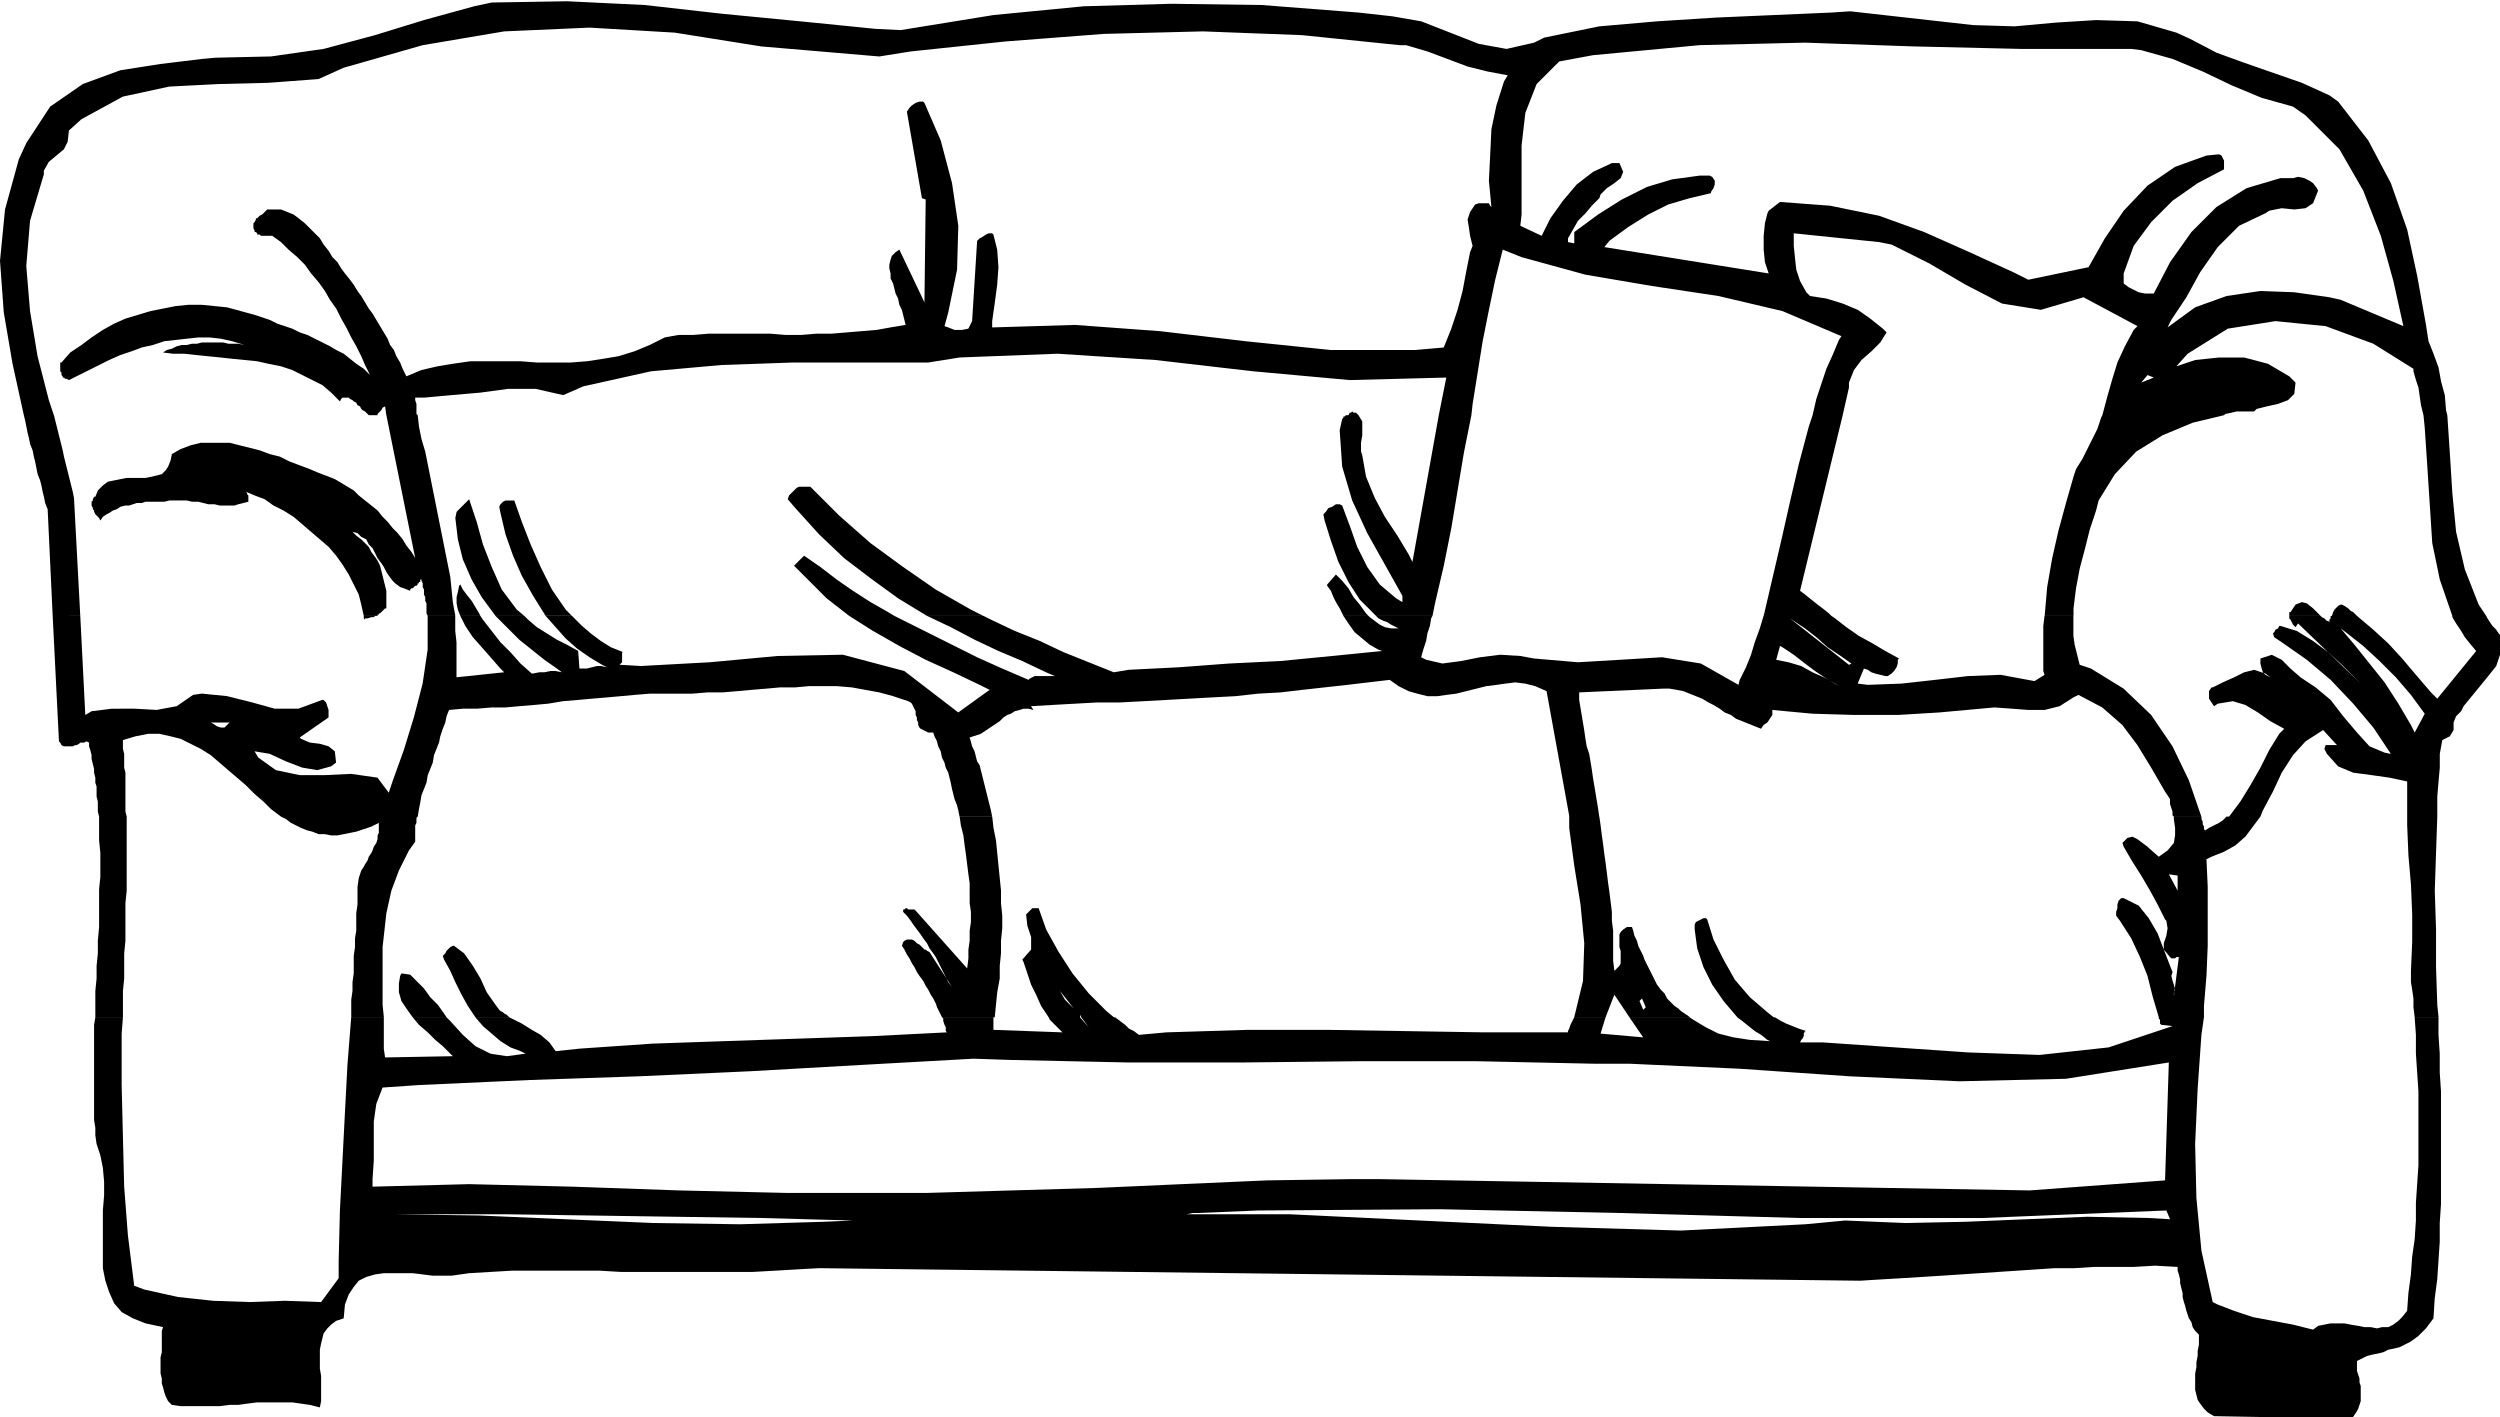 <svg xmlns="http://www.w3.org/2000/svg" width="132.867" height="75.333" fill-rule="evenodd" stroke-linecap="round" preserveAspectRatio="none" viewBox="0 0 1993 1130"><path d="m76 811-1 6v76l1 6v6l1 7 3 9 2 10 1 11v11l-1 12v46l2 10 3 9 4 9 6 7 9 5 10 4 14 3-1 3v17l-1 4v13l1 4v4l1 3 1 4 1 3 2 4 3 3 7 1h31l8-1h7l7-1 8-1h28l7 1 7 1 8 2 1-5v-20l-1-6v-15l1-5 1-4 1-4 3-4 3-3 4-3 6-2 1-11 3-8 4-6 4-5 6-3 7-2 7-1h23l8 1 8 1h15l7-1 7-1 17-1 17-1h70l17 1h105l18-1 17-1 18-1 830 10 16-1 17-1 16-1 16-1 15-1 15-1 15-1 15-1 15-1 15-1h16l15-1h32l17-1 18 1v3l1 3 1 4v3l1 4 1 4v3l1 4 1 3 1 4 1 3 1 3 2 3 1 4 2 3 3 3v8l-1 5v4l-1 5v4l-1 5v13l1 4 1 4 2 3 3 4 3 3 5 3 110 2 2-3 2-3 1-2 1-3 1-3v-12l-1-3v-3l-1-3-1-3v-8l4-2 4-2 4-1 5-1 4-1 4-2 5-1 4-1 4-2 4-2 3-2 4-3 3-3 3-3 3-4 3-4 1-16 2-15 1-15 1-15v-15l1-15v-90l-1-15v-15l-1-15v-14h-19l1 14v15l1 15 1 15v59l-1 15-1 15v14l-1 15-2 14-1 14-2 15-1 14-4 5-3 3-4 3-4 2h-5l-4 1-5-1h-5l-5-1-6-1-5-1h-11l-5 1-5 1-4 3-16-4-16-3-16-3-15-5-13-5-4-2-9-41-4-42-1-43 2-44 3-43 2-14h-36v1l1 1v3l1 1 9 1-51 17-55 6-57-2-58-4-58-4h-18l1-2 1-1 1-2v-2l1-2h1l-6-2-5-2-5-2-4-2-5-3h-30l4 3 5 4 5 4 5 3 5 4 2 1-16-1-13-2-12-3-10-5-10-6-3-2h-48l11 16-34-3 4-13h-25l-1 2-1 2-1 2-1 3-1 2v1h-67l-63-1-62-1h-63l-65 2-22 2-4-3-4-2-3-3-4-3-4-3h-27l6 8-7-8h-25l1 2 2 2 2 2 3 3 2 2 1 1-55-2v-10h1-42l1 1v2l1 3 1 2v3l1 1-59 3-59 2-59 2-58 2-58 4-19 2-5-7-7-6-7-4-8-5-8-4-2-1h-27l6 7 7 6 7 6 8 5 8 3 4 2-15 2-13-2-12-6-10-9-10-11-3-3h-27l5 6 7 6 6 6 6 5 6 6 2 2-54 1-1-7v-25h-26l-3 38-2 38-2 39-2 39-1 40v14l-14 19-29-1-28 1-29-1-28-3-27-6-8-3-5-40-3-39-1-40-1-41v-41l1-13H76zm1195 37-94-2h-93l-93 1h-92l-93-2-30-1-90 5-88 5-88 4-88 3-88 4-29 2-5 13-2 14v31l-1 15v6l77-2 82 2 85 3 86 2h112l68-2 68-2 67-3 68-3 67-1h23l518 9 108-8 3-94-82 13-85 2-88-4-87-6-88-4h-28zM955 967h-4l-5 1h-18 100l104 5 105 5 103 3 99-5 32-3 48 2 48-1 48-2 49-2 49 1 17 1-3-7-147 6h-145l-144-4-143-3-145 1-48 2zm-642 1 69 1 69 3 70 3 69 1 67-2 23-1-73-2-69-1-68-1-68-1h-89zM79 651v19l1 10v19l-1 10v30l-1 11v10l-1 10v10l-1 10v21h22v-21l1-10v-20l1-10v-30l1-10v-59H79zm254 0-1 1v4l-1 2v13l-5 7-4 8-4 8-3 8-3 8-2 9-2 9-1 9-1 9-1 9v46l1 10h-26v-14l1-7v-7l1-7v-14l1-7v-7l1-6v-14l1-7v-14l1-7 1-3 1-3 2-3 1-2 2-3 1-3 2-3 1-2 1-3 2-3 1-3v-3l1-2v-8l-6 3-6 2-6 2-5 1-5 1-5 1h-5l-5-1h-5l-5-2-4-1-5-2-4-2-4-2-4-3-4-2h109zm458 0 1 9 2 10 1 10 1 10 1 10 1 10v10l1 10v10l-1 10v10l-1 10v10l-2 11-1 10-1 10h-42l-2-4-2-4-1-3-2-4-2-3-2-4-2-3-2-4-3-4-2-3-2-4-2-3-2-4-2-3-2-4-2-3 1-3 1-1 2-1h4l2 1 1 1 1 1 2 1 1 1 1 1 2 2h1l1 1 2 1 18 28-3-4-2-4-2-4-2-4-2-4-2-4-2-3-3-4-2-4-3-4-2-3-3-4-3-4-2-3-3-4-3-3v-2h1l1-1h1l1 1h5l1 1 41 46 1-8v-7l1-7v-8l1-7v-8l-1-7v-16l-1-7-1-8-1-8-1-7-1-8-2-8-1-7h26zm484 0 1 7 1 8 1 7 1 8 1 7 1 8 1 8 1 7 1 8 1 8v7l1 8v24l1 8 2-2 2-2 1-2v-10l-1-3v-10l1-2 2-2 3-2h4l1 3 1 4 2 4 1 4 2 4 2 4 1 3 2 4 2 4 2 4 2 4 2 4 3 4 3 3 2 4 4 4 2 2 3 2 2 2 3 2 3 2 1 1h-48l-12-18-7 18h-25l7-29 1-30-3-31-5-31-4-30v-9h24zm480 0v2l1 2v2l1 2v2l1 1 3-2 4-2 4-2 3-2 3-3h27l-6 8-6 8-8 7-9 5-10 4-4 2 1 22v47l-1 24-2 24v9h-36l-5-17-4-16-6-15-7-15-9-14-3-4v-3l1-3v-3l1-3 2-2h2l12 6 8 10 7 12 5 13 5 13 2 5-1 3 1 4 1 3 1 4-1 3v2l4-31h-2l-1 1h-3l-1-1-5-6v-5l2-6 1-6-1-6-1-1-6-12-6-11-7-12-7-11-7-12-1-3 4-4 4-1 4 2 4 3 4 3 1 1 8 7 7-5 5-6 1-6v-6l-1-7v-2h22zM329 811l-5-7-4-6-2-7v-7l1-6 1-2 7 1 5 5 6 6 5 7 6 6 5 7 2 3h-27zm50 0-6-9-5-9-5-10-4-9-5-9-1-3 2-2 1-2 2-2 1-1 2-1h1l8 6 7 10 6 10 5 11 7 10 3 4 1 1 2 1 1 1 2 1 1 1 1 1h-27zm457 0-6-9-4-9-4-8-3-9-3-9-1-2 7-8v-10l-3-9-1-9 5-5h5l6 17 10 18 11 17 13 16 14 14 6 5h-26l-1-2v2h-25zm549 0-11-13-9-13-7-14-5-15-2-15v-4l1-2 2-1 2-1 2-1h2l1 1 5 16 8 16 9 16 12 14 14 12 5 4h-29zm540 0-1-8v-7l-1-7-1-6v-9l1-23v-22l-1-24-2-23-1-24v-7h24l-1 29-1 30 1 31v30l1 30 1 10h-19zm-189-101v-12l-7-1 7 13zm-427 86-2 2 3 7 2-2-3-7zm-453 8-11-14 4 7 7 7zM42 491l5 100 1 1 1 2 2 1h7l2-1h1l2-1 1-1h3l2-1 2 1v3l1 3 1 4v3l1 4 1 4v3l1 4v4l1 3v8l1 4v8l1 4h22l-1-4v-31l-1-4v-11l-1-4v-7l10-3 10-2h9l9 2 8 2 8 4 8 4 8 5 7 6 7 6 7 6 7 6 7 7 7 6 6 6 8 6h109l1-6 1-5 1-6 2-5 2-5 1-6 2-5 2-5 1-6 2-5 2-5 1-5 2-6 2-5 1-5 2-5 11-1h11l12-1h11l11-1 12-1 11-1 12-2 12-1 11-1 12-1 11-1 11-1 12-1h34l12-1h12l12-1 11-1 12-1 11-1h12l11-1h22l12 1 11 2 11 2 11 3 12 4 2 1 1 1 1 2 1 2 1 2v3l1 2v2l1 2v2l1 2 1 1 2 1 2 1 2 1h4l1 3 2 4 1 4 2 4 1 5 2 4 1 4 2 4 1 4 1 4 1 5 1 4 1 4 2 5 1 4 1 5h26l-1-5-1-4-1-4-1-4-1-4-1-4-1-4-1-4-1-4-1-4-2-3-1-4-1-4-2-4-1-4-1-3 3-1 3-1 3-1 3-2 3-2 3-2 3-2 3-2 3-3 3-2 3-1 3-2 4-1 3-1h4l4 1-2-3 17-1 18-1 18-1h18l19-1 18-1 18-1 18-1 19-1 18-2 18-1 17-2 18-2 18-2 17-2 17-2 7 5 8 4 7 2 8 2h8l7-1 8-1 8-2 8-2 8-2 8-1 7-1 8-1 8 1 8 2 9 4 18 99v1h24l-1-7-1-6-1-6-1-6-1-6-1-7-1-6-1-6-2-6-1-6-1-7-1-6-1-6-1-6-1-6v-6l67-3h5l6 1 5 1 5 2 5 2 5 2 5 3 4 2 5 3 4 3 5 2 4 3 5 2 5 2 5 2 5 2 2-3 3-2 2-3 2-3v-4l32 3 34 1h34l33-2 33-3 11-1 14 1 13 1h13l12-3 11-7 4-2 19 10 16 14 12 16 11 18 11 19 4 6v4l1 3 1 3v3l1 1h22l-10-29-13-27-17-25-22-21-26-16-9-3-2-8-2-8-1-7v-16h-23l-1 8v36l1 3-8 5-27-5-26 1-26 3-27 3-27 1-8-1 5-12 3 1 3 2 3 1 4 1 4 1h2l3-2 2-2 2-3 1-3v-3l1-1-11-6-10-6-11-6-10-7-9-7-3-2h-54l-3 10-4 11-3 10-4 10-5 10-1 4-30-17-31-5-33 2-34 2-35-3-11-2-16-1-16 2-15 3-15 2-13-3-4-2 2-7 2-6 1-6 2-6 1-6 1-2h-45l2 2 4 2 3 1 3 2 4 2 2 1h-6l-5-1-4-2-4-3-4-3-1-1h-20l4 6 5 7 6 5 6 5 7 4 3 1-40 4-41 4-41 2-40 3-40 2-12 2-20-8-20-8-19-9-20-8-19-9-6-3h-45l19 9 19 10 19 9 19 8 19 9 7 3h-16l-4 2-1 1-21-9-20-9-20-10-20-10-20-10-6-3h-36l19 12 21 12 21 11 22 10 21 10 8 4-25 18-43-33-49-13-52 1-54 5-55 3-17-1 2-2v-8h1l-10-4-8-5-8-6-7-6-6-6-2-2h-21l8 9 8 9 9 8 10 7 10 6 4 2-5-1h-3l-4 1-4 1h-6l-1-14-9-5-8-4-8-5-8-5-7-6-2-2-1-1h-23l9 9 10 10 10 8 10 8 10 7 4 3-5-1h-4l-5 1h-4l-5 1h-1l-9-8-8-9-8-8-7-9-7-9-2-3h-16l4 8 6 9 8 9 7 8 7 8 3 3-38 4v-28l-1-9v-12h-22v27l-4 27-7 27-8 26-9 25-3 9-9-12-21-3-21 1h-20l-19-4-14-10-3-5 12 2 13 6 13 5 12 2 11-3 4-3-1-9-5-4-7-2-8-1-7-3-1-1 23-16v-6l-1-3-1-3-2-2h-1l-19 7h-19l-18-5-20-5-20-2-7 1-13 9-16 3-18-1H89l-16 2-5 3-4-79H42zm259 0h-2l-1 1h-2l-3 1h-2v1l-1-1v-2h11zm1549 0 1 1 2 1 1 1 1 1h1l1 1v-2l1-1v-2h21l13 11 12 11 11 12 11 13 12 14 5 5 31-38-5-6-4-5-3-5-4-6-3-5v-1h27l1 2 2 3 2 3 3 3 2 3 1 1 1 13-4 12-8 10-9 11-9 11-2 4-4 4-2 5v6l-3 5-4 2-2 1-2 11v11l-1 11-1 12v16h-24v-28l-14-3-14-2-15-2-12-5-9-10-2-4 1-3h9l-11-12-14 9-10 11-9 14-7 15-8 15-2 5h-25l9-12 8-13 8-14 7-14 8-13 4-4-11-6-10-7-10-6-10-3-12 2-3 2-2-3-2-3v-6l2-3h1l8-4 9-4 8-4 8-2 9 3 4 3-4-2-2-2-1-3-1-4v-4l9-3 8 4 7 7 8 7 9 6 3 2 12 10 10 13 11 13 10 11 12 5 5 1-14-21-16-19-18-19-19-16-20-14-6-4-1-3 1-1 1-2 2-1 1-2h1l13 4 13 8 12 9 11 10 11 11 4 4-50-48-2 3-2-2-1-2-1-2-1-1v-2h25zm75 93 8-15-11-15-12-14-13-13-13-12-14-11-4-3 11 13 12 15 12 15 11 17 10 17 3 6zm-451-54 2-1-10-7-9-6-9-8-9-7-9-6-3-2 47 37zm-58-4 10 2 10 3 9 5 9 4 9 5 3 2-10-6-9-6-8-6-9-7-9-6-2-1-3 11zM168 576l2 1 3 2 3 1h3l3-3 1-1h-15zM19 331l1 4 1 5 1 5 1 4 1 5 2 5 1 5 1 4 1 5 1 5 2 5 1 4 1 5 1 4 1 5 2 5 4 85h22l-5-94-1-5-1-4-1-4-1-4-1-4-1-4-1-4-1-4-1-5-1-4-1-4-1-4-1-4-1-4-1-4-1-4H19zm282 0h-7 7zm32 0 1 9 2 10 3 10 2 10 2 10 2 10 2 10 2 10 2 10 2 10 2 10 2 10 2 10 1 10 1 10 2 11h-22l-1-2v-8l-1-2v-3l-1-2v-4l-1-2v-3l-1-2v-1h-1v2h-1v1h-1v1l-1 1h-1l-1 1-1 1h-1l-1 1v1l-5-2-3-1-4-3-2-2-3-4-2-3-2-4-2-3-3-4-2-4-2-4-3-3-2-4-4-2-3-3-4-1 3 3 4 3 3 3 3 3 2 4 3 4 2 3 2 4 1 4 1 4 1 4 1 4 1 4v14h-1l-1 1-1 1-1 1-1 1h-1v1h-1v1h-11l-2-9-2-8-4-8-4-8-5-8-5-7-6-7-7-6-7-6-7-6-7-6-8-5-8-4-7-5-8-3-7-3 1 1v1l1 1v5l-4 1-4 1-3 1h-12l-4-1h-5l-4-1-4-1h-5l-4-1h-14l-4 1h-15l-3 1h-4l-3 1-3 1h-3l-4 1-3 2-3 1-3 2-2 1-3 2-2 3-1-2-1-1-1-1-1-1-1-2v-1l-1-1v-1l-1-2v-3l1-1v-1l1-2h1l2-5 4-4 4-3 5-1 5-1 5-1h15l5-1 4-1 4-1 3-3 2-3 2-5 1-5 7-4 8-3 8-2h23l8 2 8 2 8 2 8 3 8 2 8 4 8 3 8 3 7 3 8 3 5 2 5 3 5 3 5 3 4 4 5 4 5 4 5 4 4 5 4 4 4 5 4 4 4 5 3 5 4 5 3 5-23-114h25zm750 0 3 5v11l-1 6v7l1 3 3 17 7 17 8 15 10 15 9 15 3 6 21-117h26l-6 30-5 30-5 30-6 30-7 30-2 10h-45l-13-13-9-14-8-16-6-17-5-16-1-5 2-2 2-3 3-1 3-2h3l2 1 6 16 6 17 8 16 10 14 13 11 5 3v-5l-14-25-14-25-12-26-8-27-2-29 2-9 1-1v-1h1l1-1h10zm386 0-34 140 4 3 5 4 5 4 4 3 5 4 2 2h-54l7-30 7-30 7-31 7-30 8-30 3-9h24zm304 0-25 6-24 10-21 13-17 18-13 21-2 8-5 15-4 16-4 15-3 16-2 16v6h-23l2-23 4-23 5-22 6-22 6-21 2-6 5-8 4-8 4-8 4-8 3-9 1-2h97zM367 491l-2-5-1-5v-5l1-4 1-5 1-1 2 4 3 4 4 5 3 5 3 5 1 2h-16zm28 0-11-15-8-14-7-16-4-16-2-17 1-5 10-10 6 18 5 18 7 18 8 18 12 16 6 5h-23zm40 0-10-16-9-16-7-16-6-17-4-17-1-5 1-2 2-2 2-1h7l6 17 7 18 8 18 9 18 11 16 5 5h-21zm242 0-9-7-9-7-8-8-8-8-8-8-2-2 8-8 13 9 13 10 13 9 14 9 14 8 5 3h-36zm62 0-23-14-22-16-21-16-20-19-19-21-6-7 1-3 2-2 2-2 2-2 2-1h9l23 23 25 22 26 19 26 18 28 16 10 5h-45zm332 0-3-6-3-5-2-4-2-5-3-4v-1l7-8 5 5 5 6 4 7 5 6 5 7 2 2h-20zm754 0v-3h1l4-6 5-2 4 1 5 4 4 4 2 2h-25zm34 0 1-3 1-2 1-1 2-2 2-1h1l2 1 3 2 2 2 2 1 2 2 1 1h-20zm96 0-10-29-6-29-2-31-2-31-2-30-1-10h19l2 30 2 32 3 31 7 30 11 28 6 9h-27zM294 331l-2-2-1-1-2-1-1-1-1-2-2-1-1-2-2-1-1-1-2-1-1-1h-5l-1 1-1 2-7-7-7-6-8-4-8-4-8-4-9-3-10-2-9-2-10-1-10-1-9-1-10-1-10-1-9-1h-9l-8-1 3-2 4-1 4-2 4-1h4l4-1h4l4-1h17l4 1h8l5 1-10-3-9-2-9-1h-9l-9 1-9 1-9 1-9 3-9 2-8 3-9 3-9 4-8 4-8 4-8 4-8 4-2-1h-1l-1-1h-1v-1l-1-1v-2l-1-1v-7h1l7-8 9-6 8-6 9-6 9-5 9-4 10-3 10-3 10-2 10-2 10-1h11l10 1 10 1 11 3 11 3 6 2 6 2 6 3 6 2 6 2 6 3 6 2 6 3 6 3 6 3 5 3 6 3 5 4 5 4 6 4 5 5-4-8-3-7-4-8-4-7-4-8-4-7-4-8-5-7-4-7-5-7-6-7-5-7-6-6-7-6-6-6-7-5h-9l-1-1h-2v-1l-1-1h-1v-1l-1-2v-4l1-1 1-2v-1h1l1-1 1-1 2-1 1-1 1-1 1-1 1-1h11l5 2 5 2 4 3 5 4 4 4 4 4 4 4 3 5 4 5 3 5 4 4 3 5 3 4 4 5 3 4 3 5 3 4 3 5 3 5 3 4 3 5 3 5 3 5 3 5 2 5 3 4 2 5 3 5 2 5 3 6 12-5 13-3 12-2 14-2h40l13 1h27l13-1 13-2 12-2 13-4 12-5 12-6 11-2h12l12-1h49l12 1h13l12-1h12l12-1 12-1 12-1 11-2 12-2-1-4-1-4-1-4-2-4-1-5-2-4-1-4-1-4-2-4v-4l-1-4v-3l1-4 1-3 3-3 3-2 20 42 1-82-3-1-12-69 2-3 2-2 3-2 3-1h3l1 1 13 30 9 34 5 34-1 35-7 34-3 11 3 1 5 2h6l5-1 2-4 1-2 4-64 2-2 2-1 3-2 2-1h3l1 1 3 12 1 14-1 14-2 15-2 14v5l66-2 68 5 68 8 68 7h67l23-2 6-15 5-15 4-15 3-16 3-15 2-5-2-8-1-7-1-6 2-6 4-6 3-1h8l1 2 1 1-2-21 1-20 1-21 4-19 6-19 3-5-16-3-16-4-16-6-16-6-17-5h-5l-78-8-79-3-79 2-78 6-76 8-25 4-94-8-69-11-68-4-68 3-65 11-63 18-20 9-40 3-40 1-39 2-37 8-33 18-10 9-1 9-3 6-6 5-6 5-4 7v3l-11 37-3 36 3 36 6 36 9 35 4 12H19l-9-41-7-41-3-41 4-41 11-40 6-13 19-29 26-18 30-11 32-5 33-4 11-1 44-1 42-6 41-11 39-12 40-11 14-3 60-1 62 3 62 7 62 6 60 6 20 1 74-12 72-7 70-2 72 1 77 6 27 3 23 4 23 9 23 9 22 4 22-5 8-4 44-9 46-4 47-3 46-2 46-2 15-1 98 11 33 1 33-3 32-2 33 1 31 9 11 5 21 11 22 8 23 8 23 8 22 10 7 5 24 31 18 34 13 37 8 37 7 39 2 13 4 10 4 11 2 11 3 11 1 12 1 4h-19l-2-8-1-7-1-7-2-6-2-7v-2l-32-20-38-14-40-4-38 6-32 20-9 10 15-5 19-2h20l19 5 17 10 5 5-1 9-5 5-8 3-9 2-8 2-2 2h-14l-4 1-5 1-1 1h-97l4-15 4-14 4-13 6-13 7-13 3-3-43-23-34 10-31-5-29-15-29-17-30-15-10-2-68-7v10l1 10 1 9 3 9 5 9 3 3 13 2 13 4 12 5 10 7 10 8 3 3-5 8-7 7-8 7-6 8-4 10v4l-5 22h-24l3-13 4-12 4-12 5-11 5-12 2-3-47-20-51-12-53-8-53-9-51-14-15-6-6 24-5 24-5 25-4 25-4 25-1 9h-26l6-30-77 2-77-7-78-9-78-5-78 3-25 4H632l-57 2-56 5-54 12-16 7-22-5h-22l-22 3-23 2-22 2h-7v2l1 3v8l1 1h-25l-1-7-2 1-1 2-1 1-1 1-1 1v1h-7zm781 0 1-2h1l1-1 1 1h2l1 1 1 1h-8zm168-282-18 18-9 23-3 26v55l-1 9 17 8 7-14 10-14 11-13 13-10 15-7h6l3 7-2 5-5 4-6 4-5 5-1 3-6 6-5 6-6 6-4 7-4 7v3l5 1v-9l19-14 19-12 20-10 20-6 22-3h8l2 1 2 3v3l-1 3-2 3v1l-17 4-17 5-16 8-16 10-15 11-4 5 131 21-3-9-1-10v-11l1-10 2-8 1-2 9-7 40 3 39 8 36 13 36 16 35 16 12 6 48-10 13-23 15-22 19-20 22-15 25-9 10-1 2 1 1 2 1 2v7l-21 11-20 14-17 17-14 19-8 22v8l4 3 4 2 4 2 5 1h7l13-25 17-24 20-20 24-15 27-8h10l4-1 5 1 4 2 3 2 3 4 1 2-4 10-6 4-9 1-10-1-10 2-3 2-21 10-17 17-14 20-11 20-12 18-3 6 22-16 25-9 27-4 27 1 28 4 9 2 50 21-8-36-10-36-14-36-19-33-27-27-10-7-25-7-24-10-23-11-24-10-25-7-8-1h-88l-86-2-86-3-84 2-85 8-27 5zm474 252-5-2-5 6 10-4z" style="stroke:none;fill:#000"/></svg>
